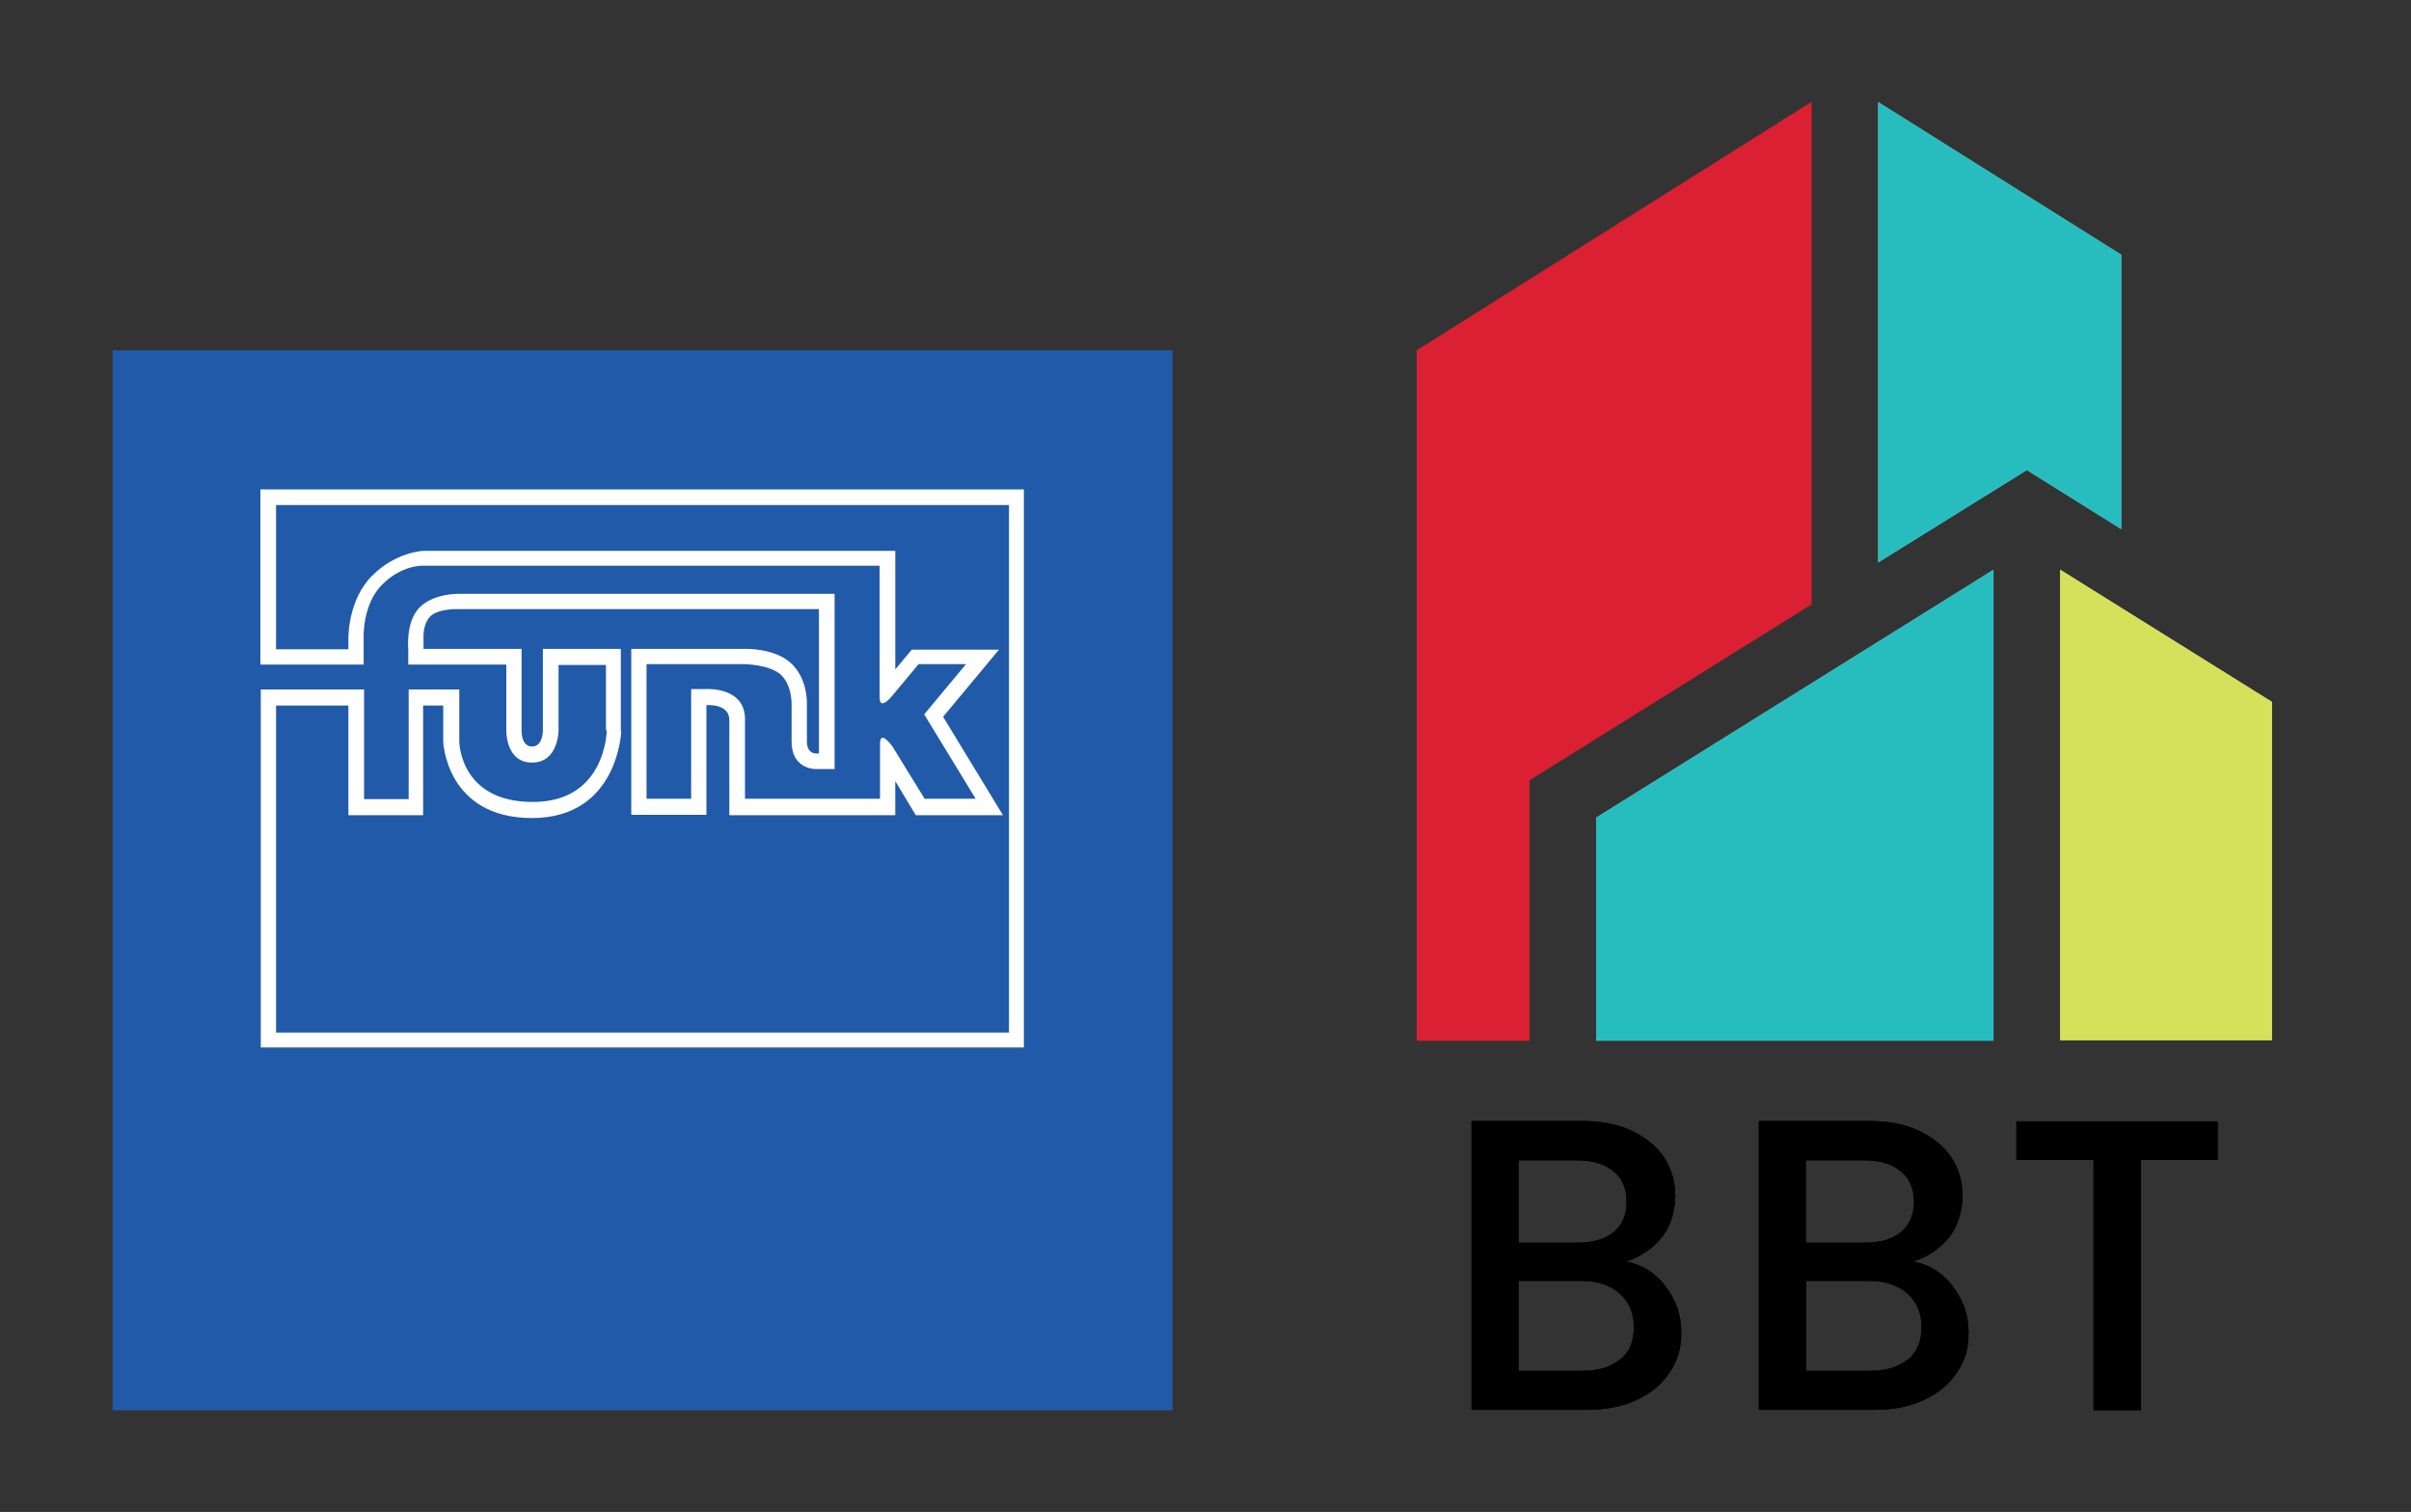 <?xml version="1.0" encoding="UTF-8"?>
<svg xmlns="http://www.w3.org/2000/svg" xmlns:xlink="http://www.w3.org/1999/xlink" id="Ebene_1" version="1.1" viewBox="0 0 600 376.3">
  <rect x="0" y="0" width="600" height="376.3" fill="#333333" stroke="none"/>
  <defs>
    <style>
      .st0 {
        fill: #fff;
      }

      .st1 {
        fill: none;
      }

      .st2 {
        fill: #b02c2b;
      }

      .st3 {
        fill: #d5e05b;
      }

      .st4 {
        fill: #84bdc7;
      }

      .st5 {
        fill: #215aa8;
      }

      .st6 {
        fill: #27bdbe;
      }

      .st7 {
        fill: #da2032;
      }

      .st8 {
        clip-path: url(#clippath);
      }

      .st9 {
        fill: #e1e488;
      }
    </style>
    <clipPath id="clippath">
      <rect class="st1" x="28" y="87.2" width="263.8" height="263.8"></rect>
    </clipPath>
  </defs>
  <g>
    <rect class="st5" x="28" y="87.2" width="263.8" height="263.8"></rect>
    <g class="st8">
      <path class="st0" d="M150.8,181.8v-16.3h-11.8v16.3s0,8-6.6,8-6.4-8-6.4-8v-16.4h0s-24.4,0-24.4,0v-3.9s-.7-6.7,2.8-10.3c3.6-3.6,9.8-3.4,9.8-3.4h93.5c0,0,0,43.6,0,43.6h0s0,0,0,0h-3.8s-6.9.8-6.9-6.9v-9.1s.2-4.5-2.5-7.3c-2.7-2.7-9.2-2.8-9.2-2.8h-24.4v33.5h0s11.1,0,11.1,0h0v-27.3h3.8s9.6-.6,9.6,7.5v19.8h0s33.6,0,33.6,0h0v-13.7c0-3.7,3.1.7,3.1.7l8,13h0s12.7,0,12.7,0h0s-12.8-21-12.8-21h0s10.4-12.5,10.4-12.5h-11.8s0,0,0,0l-6.5,7.8s-3.2,4.1-3.2.4v-32.7h0s-113.6,0-113.6,0c0,0-5.2-.3-10.2,4.7-5,5-4.6,13.3-4.6,13.3v6.6h-25.7v-43.6s190,0,190,0v138.9H64.9v-89.1h25.7v27.3h0,11.1s0-27.3,0-27.3h12.6v12.9s0,15.1,18.3,15.1,18.4-17.9,18.4-17.9M154.6,182.1s-.8,21.5-22.2,21.5-22.1-19-22.1-19v-9h-5v27.3h0c0,0-18.6,0-18.6,0v-27.3h-18v81.4h182.4V125.7H68.7v35.9s18,0,18,0v-2.7s-.2-9.4,5.8-15.5c6-6.1,12.9-6.3,12.9-6.3h117.4s0,29.5,0,29.5h0s4.1-4.9,4.1-4.9h0s21.7,0,21.7,0l-13.9,16.7h0s14.9,24.5,14.9,24.5h0s-21.7,0-21.7,0h0s-5.1-8.5-5.1-8.5h0v8.5h-41.3,0v-23.7c0-4.2-5.7-3.7-5.7-3.7v27.3h0s-18.7,0-18.7,0h0v-41.3h28.2s7.7-.3,11.8,3.8c4.1,4.1,3.7,10.1,3.7,10.1v9.1c0,3.7,3,3,3,3v-35.9h-89.7s-5-.2-7,1.8c-2,2.1-1.7,5.4-1.7,5.4v2.7h0s24.4,0,24.4,0v20.2s-.2,4.1,2.6,4.1,2.7-4.1,2.7-4.1v-20.2s19.4,0,19.4,0h0v20.5Z"></path>
    </g>
  </g>
  <g>
    <g>
      <path d="M414.4,320.1c2.7,3.4,4,7.2,4,11.5s-.9,6.9-2.8,9.9c-1.9,2.9-4.6,5.2-8.2,6.9-3.6,1.7-7.8,2.5-12.5,2.5h-28.7v-71.9h27.4c4.9,0,9.1.8,12.6,2.5s6.2,3.9,8,6.7c1.8,2.8,2.7,5.9,2.7,9.4s-1.1,7.6-3.3,10.3c-2.2,2.8-5.2,4.8-8.9,6.1,3.9.7,7.1,2.7,9.8,6.1ZM377.9,309.3h14.6c3.9,0,6.9-.9,9-2.6,2.2-1.8,3.3-4.3,3.3-7.6s-1.1-5.8-3.3-7.6c-2.2-1.8-5.2-2.7-9-2.7h-14.6v20.6ZM403.2,338.4c2.3-1.9,3.4-4.6,3.4-8.1s-1.2-6.3-3.6-8.4c-2.4-2.1-5.6-3.1-9.6-3.1h-15.5v22.4h15.9c4,0,7.1-1,9.4-2.9Z"></path>
      <path d="M485.9,320.1c2.7,3.4,4,7.2,4,11.5s-.9,6.9-2.8,9.9c-1.9,2.9-4.6,5.2-8.2,6.9-3.6,1.7-7.8,2.5-12.5,2.5h-28.7v-71.9h27.4c4.9,0,9.1.8,12.6,2.5,3.5,1.7,6.2,3.9,8,6.7,1.8,2.8,2.7,5.9,2.7,9.4s-1.1,7.6-3.3,10.3c-2.2,2.8-5.2,4.8-8.9,6.1,3.9.7,7.1,2.7,9.8,6.1ZM449.4,309.3h14.6c3.9,0,6.9-.9,9-2.6,2.2-1.8,3.3-4.3,3.3-7.6s-1.1-5.8-3.3-7.6c-2.2-1.8-5.2-2.7-9-2.7h-14.6v20.6ZM474.8,338.4c2.3-1.9,3.4-4.6,3.4-8.1s-1.2-6.3-3.6-8.4c-2.4-2.1-5.6-3.1-9.6-3.1h-15.5v22.4h15.9c4,0,7.1-1,9.4-2.9Z"></path>
      <path d="M551.9,279.1v9.6h-19.1v62.3h-11.8v-62.3h-19.2v-9.6h50.2Z"></path>
    </g>
    <polygon class="st4" points="496.1 141.8 397.2 203.5 397.2 259 496.1 259 496.1 141.8"></polygon>
    <polygon class="st2" points="450.8 150.4 450.8 25.4 352.6 87.2 352.6 259 380.6 259 380.6 194.2 450.8 150.4"></polygon>
    <polygon class="st4" points="467.4 140 504.4 117 527.9 131.7 527.9 63.4 467.4 25.4 467.4 140"></polygon>
    <polygon class="st9" points="565.4 174.7 512.7 141.8 512.7 258.9 565.4 258.9 565.4 174.7"></polygon>
    <g>
      <path d="M414.4,320.1c2.7,3.4,4,7.2,4,11.5s-.9,6.9-2.8,9.9c-1.9,2.9-4.6,5.2-8.2,6.9-3.6,1.7-7.8,2.5-12.5,2.5h-28.7v-71.9h27.4c4.9,0,9.1.8,12.6,2.5s6.2,3.9,8,6.7c1.8,2.8,2.7,5.9,2.7,9.4s-1.1,7.6-3.3,10.3c-2.2,2.8-5.2,4.8-8.9,6.1,3.9.7,7.1,2.7,9.8,6.1ZM377.9,309.3h14.6c3.9,0,6.9-.9,9-2.6,2.2-1.8,3.3-4.3,3.3-7.6s-1.1-5.8-3.3-7.6c-2.2-1.8-5.2-2.7-9-2.7h-14.6v20.6ZM403.2,338.4c2.3-1.9,3.4-4.6,3.4-8.1s-1.2-6.3-3.6-8.4c-2.4-2.1-5.6-3.1-9.6-3.1h-15.5v22.4h15.9c4,0,7.1-1,9.4-2.9Z"></path>
      <path d="M485.9,320.1c2.7,3.4,4,7.2,4,11.5s-.9,6.9-2.8,9.9c-1.9,2.9-4.6,5.2-8.2,6.9-3.6,1.7-7.8,2.5-12.5,2.5h-28.7v-71.9h27.4c4.9,0,9.1.8,12.6,2.5,3.5,1.7,6.2,3.9,8,6.7,1.8,2.8,2.7,5.9,2.7,9.4s-1.1,7.6-3.3,10.3c-2.2,2.8-5.2,4.8-8.9,6.1,3.9.7,7.1,2.7,9.8,6.1ZM449.4,309.3h14.6c3.9,0,6.9-.9,9-2.6,2.2-1.8,3.3-4.3,3.3-7.6s-1.1-5.8-3.3-7.6c-2.2-1.8-5.2-2.7-9-2.7h-14.6v20.6ZM474.8,338.4c2.3-1.9,3.4-4.6,3.4-8.1s-1.2-6.3-3.6-8.4c-2.4-2.1-5.6-3.1-9.6-3.1h-15.5v22.4h15.9c4,0,7.1-1,9.4-2.9Z"></path>
      <path d="M551.9,279.1v9.6h-19.1v62.3h-11.8v-62.3h-19.2v-9.6h50.2Z"></path>
    </g>
    <polygon class="st6" points="496.1 141.8 397.2 203.5 397.2 259 496.1 259 496.1 141.8"></polygon>
    <polygon class="st7" points="450.8 150.4 450.8 25.4 352.6 87.2 352.6 259 380.6 259 380.6 194.2 450.8 150.4"></polygon>
    <polygon class="st6" points="467.4 140 504.4 117 527.9 131.7 527.9 63.4 467.4 25.4 467.4 140"></polygon>
    <polygon class="st3" points="565.4 174.7 512.7 141.8 512.7 258.9 565.4 258.9 565.4 174.7"></polygon>
  </g>
</svg>
